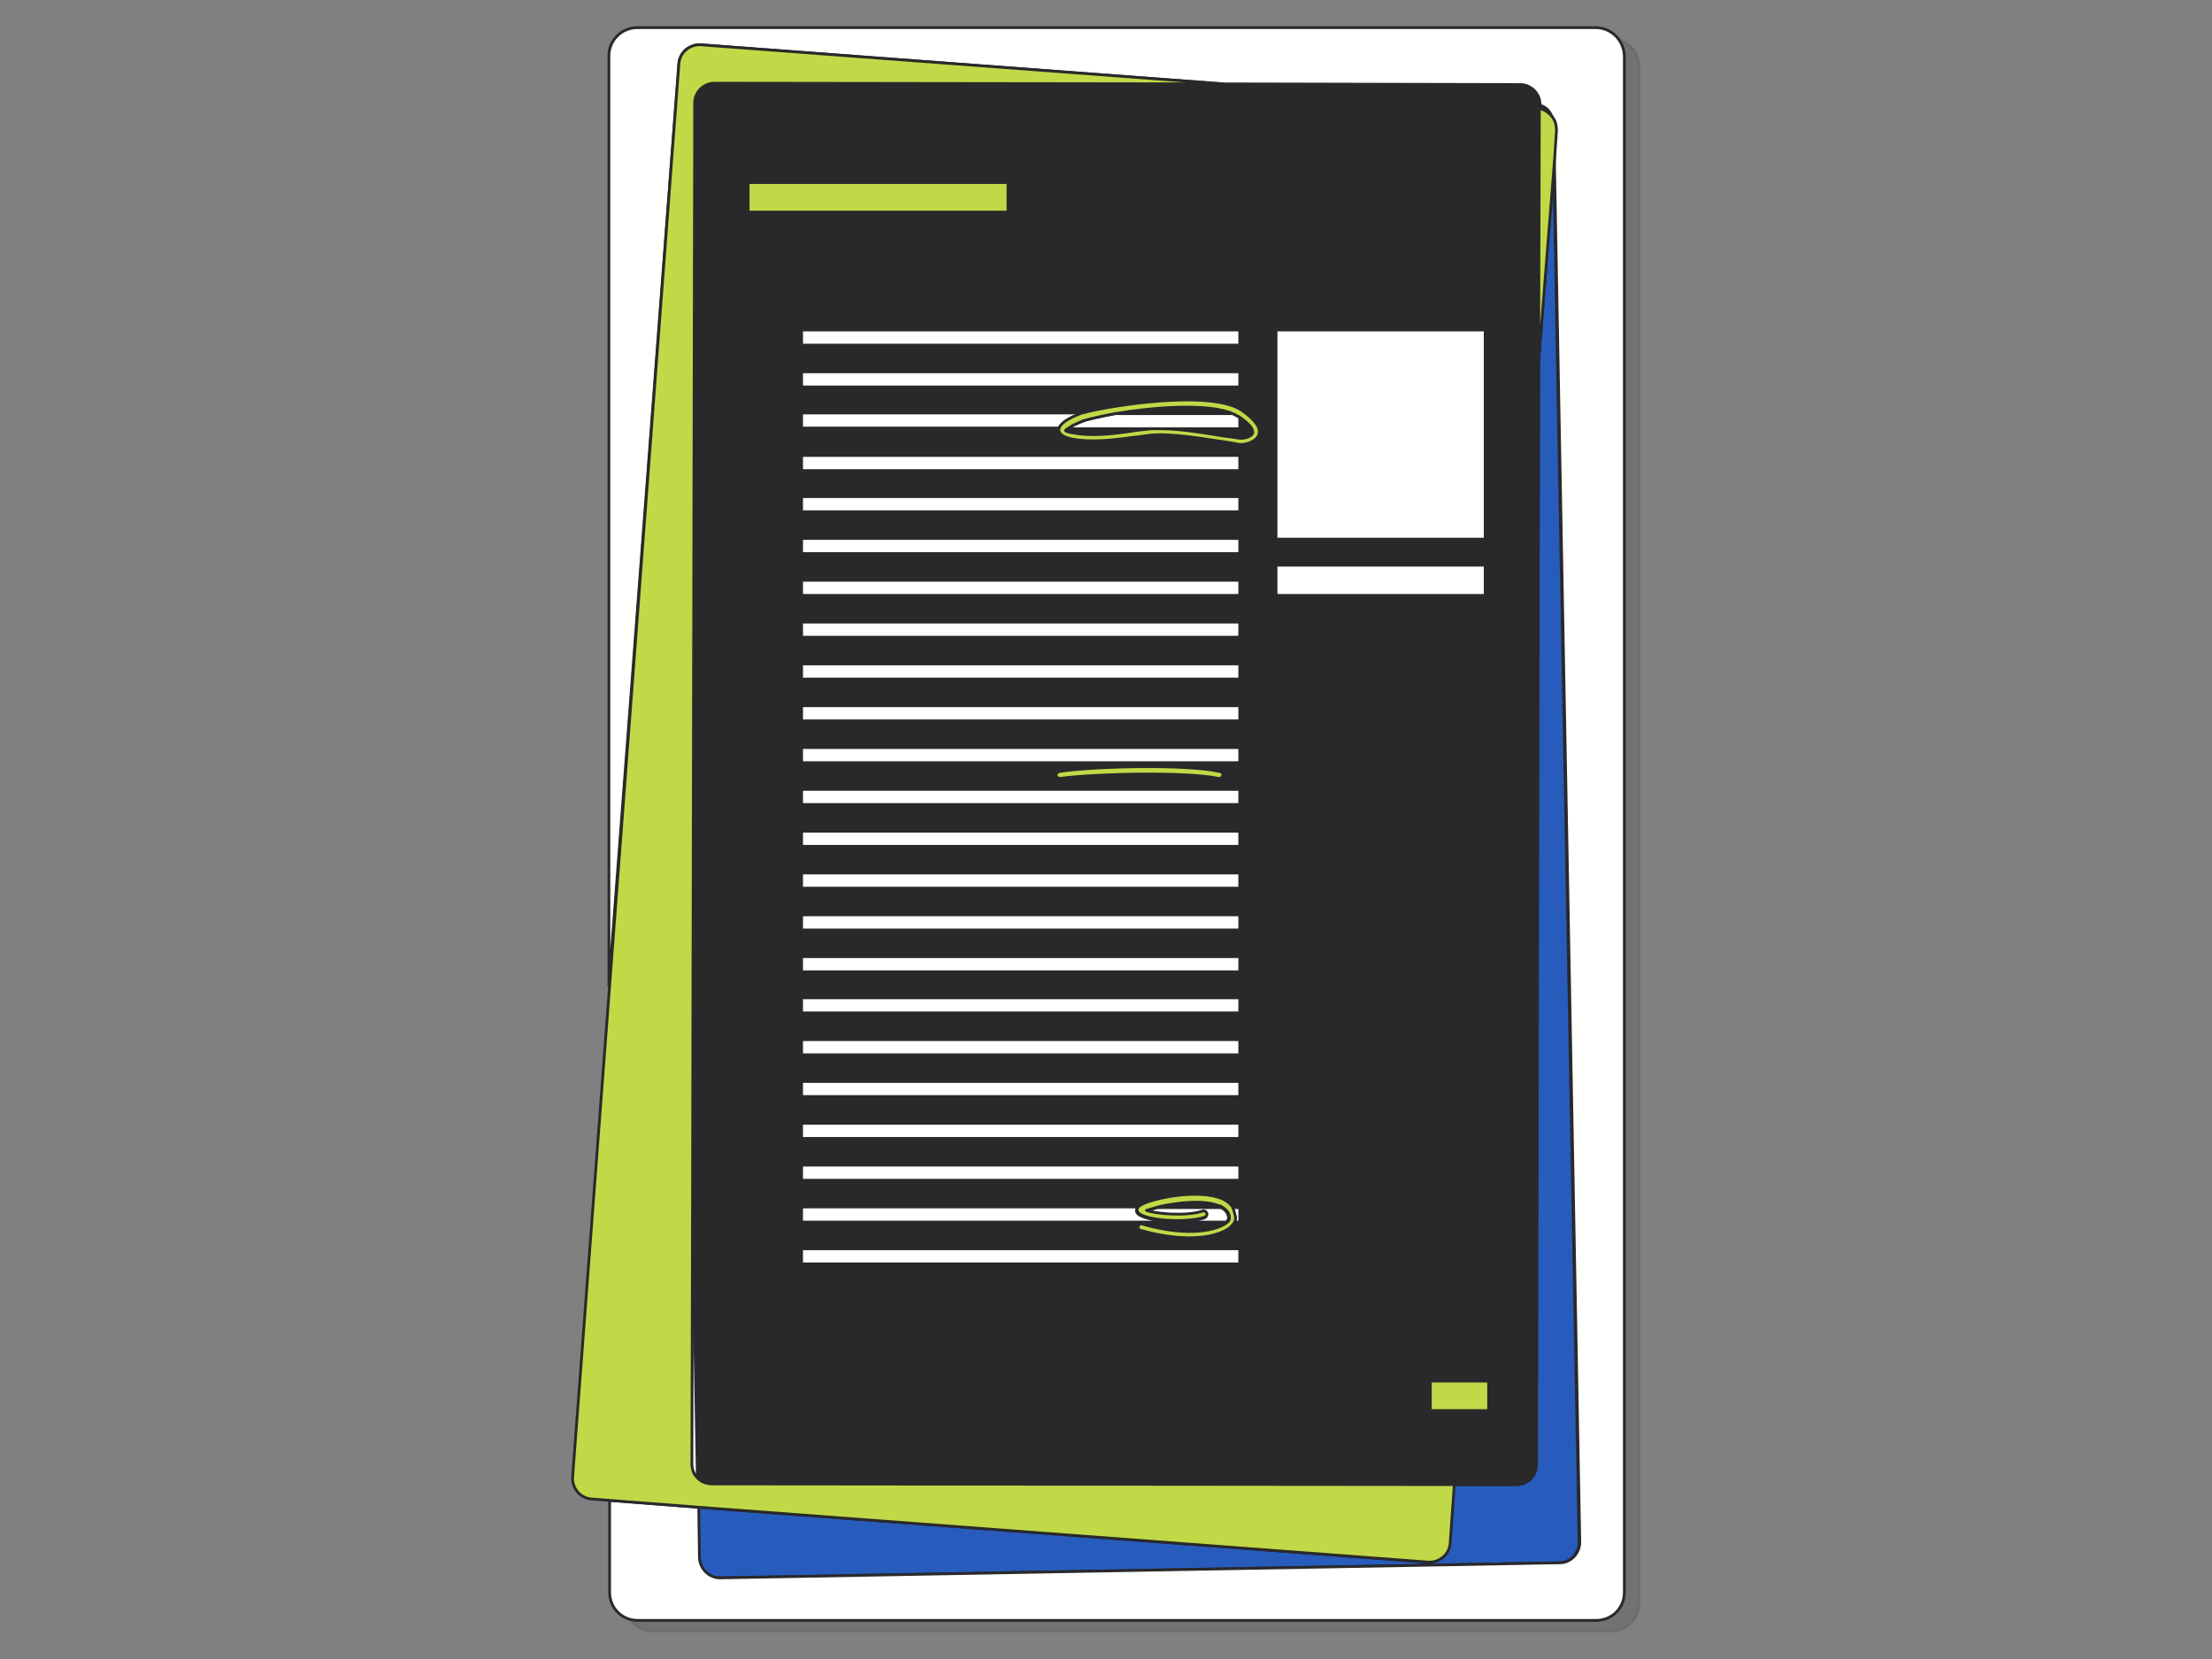 <?xml version="1.0" encoding="UTF-8"?>
<!-- Generated by Pixelmator Pro 3.5.6 -->
<svg width="200" height="150" viewBox="0 0 200 150" xmlns="http://www.w3.org/2000/svg">
    <rect x="0" y="0" width="200" height="150" fill="#808080" stroke="none"/>
    <path id="Path" fill="#020202" stroke="#29292b" stroke-width="0.25" stroke-linecap="round" stroke-linejoin="round" opacity="0.11" d="M 59.025 147.5 C 57.599 147.5 56.484 146.384 56.484 144.958 L 56.484 6.033 C 56.484 4.608 57.599 3.492 59.025 3.492 L 145.691 3.492 C 147.116 3.492 148.232 4.608 148.232 6.033 L 148.232 144.958 C 148.232 146.384 147.116 147.5 145.691 147.5 L 59.025 147.5 L 59.025 147.5 Z"/>
    <path id="path1" fill="#ffdada" stroke="#29292b" stroke-width="0.25" stroke-linecap="round" stroke-linejoin="round" d="M 140.113 10.25 C 139.865 10.002 139.555 9.878 139.182 9.754 L 139.182 9.506 C 139.555 9.692 139.926 9.94 140.113 10.25 Z"/>
    <path id="path2" fill="#3aad2d" stroke="#29292b" stroke-width="0.25" stroke-linecap="round" stroke-linejoin="round" d="M 142.777 139.441 C 142.777 140.433 141.971 141.301 140.979 141.301 L 65.038 142.665 C 64.046 142.665 63.24 141.859 63.178 140.867 L 63.116 136.279 L 129.076 141.239 C 130.13 141.301 130.998 140.557 131.06 139.503 L 131.432 134.234 L 137.073 134.234 C 138.065 134.234 138.871 133.428 138.871 132.436 L 139.119 32.628 L 140.483 14.588 L 142.777 139.441 Z"/>
    <path id="path3" fill="#275cbd" stroke="#29292b" stroke-width="0.25" stroke-linecap="round" stroke-linejoin="round" d="M 142.777 139.441 C 142.777 140.433 141.971 141.301 140.979 141.301 L 65.038 142.665 C 64.046 142.665 63.24 141.859 63.178 140.867 L 63.116 136.279 L 129.076 141.239 C 130.13 141.301 130.998 140.557 131.06 139.503 L 131.432 134.234 L 137.073 134.234 C 138.065 134.234 138.871 133.428 138.871 132.436 L 139.119 32.628 L 140.483 14.588 L 142.777 139.441 Z"/>
    <path id="path4" fill="#3aad2d" stroke="#29292b" stroke-width="0.25" stroke-linecap="round" stroke-linejoin="round" d="M 112.09 37.774 C 112.028 37.712 111.966 37.712 111.904 37.65 C 111.78 37.526 111.594 37.464 111.408 37.402 C 109.115 36.41 104.031 36.844 100.746 37.402 C 99.444 37.588 98.39 37.836 97.956 38.022 C 97.15 38.332 96.716 38.58 96.468 38.766 C 96.344 38.828 96.282 38.952 96.282 38.952 C 96.282 38.952 96.406 39.076 96.964 39.2 C 98.514 39.51 100.312 39.262 102.048 39.076 C 102.73 38.952 103.411 38.89 104.093 38.828 C 104.341 38.828 104.589 38.828 104.899 38.828 C 106.759 38.828 109.239 39.262 110.727 39.51 C 111.408 39.634 111.966 39.696 112.152 39.696 C 112.524 39.696 113.082 39.51 113.206 39.2 C 113.268 39.014 113.33 38.58 112.09 37.774 Z"/>
    <path id="path5" fill="#ffffff" stroke="#29292b" stroke-width="0.25" stroke-linecap="round" stroke-linejoin="round" d="M 62.558 106.461 L 62.496 132.312 C 62.496 132.808 62.682 133.242 63.054 133.613 L 62.558 106.461 Z"/>
    <path id="path6" fill="#29292b" stroke="#29292b" stroke-width="0.25" stroke-linecap="round" stroke-linejoin="round" d="M 137.385 7.707 L 110.542 7.645 L 64.606 7.521 C 63.614 7.521 62.808 8.327 62.808 9.319 L 62.808 10.869 L 62.622 106.399 L 62.622 106.523 L 63.118 133.613 C 63.428 133.923 63.862 134.109 64.358 134.109 L 131.495 134.234 L 137.137 134.234 C 138.129 134.234 138.935 133.428 138.935 132.436 L 139.121 32.628 L 139.183 9.815 L 139.183 9.505 C 139.183 8.513 138.377 7.707 137.385 7.707 Z M 91.138 19.176 L 67.644 19.176 L 67.644 16.51 L 91.138 16.51 L 91.138 19.176 Z M 95.54 70.071 C 95.54 69.885 95.664 69.761 95.788 69.699 C 99.074 69.203 107.381 69.018 110.356 69.699 C 110.542 69.761 110.604 69.885 110.604 70.071 C 110.604 70.195 110.418 70.319 110.294 70.319 L 110.232 70.319 C 107.381 69.699 99.074 69.885 95.912 70.319 C 95.726 70.381 95.54 70.257 95.54 70.071 Z M 111.596 110.49 C 111.534 110.676 111.348 110.862 111.162 111.048 C 110.542 111.544 109.302 111.978 107.505 111.978 C 106.265 111.978 104.777 111.792 103.041 111.296 C 102.855 111.234 102.793 111.11 102.855 110.924 C 102.917 110.738 103.103 110.676 103.227 110.738 C 107.566 111.978 110.046 111.234 110.852 110.614 L 110.914 110.552 C 111.1 110.428 111.1 110.242 111.1 110.18 C 111.1 109.746 110.852 109.437 110.418 109.188 C 110.356 109.127 110.232 109.064 110.108 109.064 C 108.683 108.507 106.203 108.816 104.653 109.188 C 104.219 109.312 103.847 109.437 103.599 109.498 C 104.405 109.809 107.195 110.057 108.683 109.561 C 108.868 109.498 108.992 109.622 109.054 109.746 C 109.116 109.933 108.992 110.057 108.868 110.118 C 107.132 110.676 103.227 110.428 102.793 109.622 C 102.731 109.498 102.731 109.312 102.855 109.188 L 102.917 109.127 C 103.599 108.507 107.814 107.577 110.108 108.321 C 110.728 108.507 111.1 108.816 111.348 109.127 C 111.596 109.437 111.658 109.809 111.72 110.057 C 111.72 110.242 111.658 110.366 111.596 110.49 Z M 134.657 127.6 L 129.388 127.6 L 129.388 124.935 L 134.657 124.935 L 134.657 127.6 Z"/>
    <path id="path7" fill="#fffffe" fill-rule="evenodd" stroke="#29292b" stroke-width="0.25" stroke-linecap="round" stroke-linejoin="round" d="M 57.598 2.5 L 144.264 2.5 C 145.689 2.5 146.805 3.616 146.867 5.042 L 146.867 143.967 C 146.867 145.393 145.751 146.508 144.326 146.508 L 57.66 146.508 C 56.235 146.508 55.119 145.393 55.119 143.967 L 55.119 135.66 L 63.178 136.279 L 63.24 140.867 C 63.302 141.859 64.107 142.665 65.1 142.665 L 141.04 141.301 C 142.032 141.301 142.838 140.433 142.838 139.441 L 140.544 14.589 L 140.482 11.241 C 140.482 10.869 140.358 10.559 140.172 10.249 C 139.986 9.877 139.614 9.629 139.242 9.505 L 139.242 9.443 C 139.242 8.451 138.436 7.645 137.445 7.645 L 110.54 7.583 L 63.363 4.05 C 62.372 3.988 61.442 4.732 61.38 5.786 L 55.057 89.103 L 55.057 5.042 C 55.057 3.616 56.235 2.5 57.598 2.5 Z M 72.478 29.839 L 112.091 29.839 L 112.091 31.202 L 72.478 31.202 L 72.478 29.839 Z M 112.091 33.62 L 72.478 33.62 L 72.478 34.984 L 112.091 34.984 L 112.091 33.62 Z M 97.832 37.402 L 97.894 37.402 L 97.894 37.34 L 72.478 37.34 L 72.478 38.703 L 95.786 38.703 C 95.973 38.27 96.655 37.835 97.832 37.402 Z M 112.091 37.774 L 112.091 38.766 L 96.531 38.766 C 96.779 38.58 97.213 38.332 98.019 38.022 C 98.453 37.898 99.445 37.65 100.809 37.402 L 111.471 37.402 C 111.564 37.433 111.642 37.48 111.719 37.526 C 111.797 37.572 111.874 37.619 111.967 37.65 C 111.967 37.688 111.991 37.703 112.024 37.723 C 112.044 37.736 112.068 37.75 112.091 37.774 Z M 72.478 41.184 L 112.091 41.184 L 112.091 42.548 L 72.478 42.548 L 72.478 41.184 Z M 112.091 44.903 L 72.478 44.903 L 72.478 46.267 L 112.091 46.267 L 112.091 44.903 Z M 72.478 48.684 L 112.091 48.684 L 112.091 50.048 L 72.478 50.048 L 72.478 48.684 Z M 112.091 52.466 L 72.478 52.466 L 72.478 53.83 L 112.091 53.83 L 112.091 52.466 Z M 72.478 56.247 L 112.091 56.247 L 112.091 57.611 L 72.478 57.611 L 72.478 56.247 Z M 112.091 60.029 L 72.478 60.029 L 72.478 61.393 L 112.091 61.393 L 112.091 60.029 Z M 72.478 63.811 L 112.091 63.811 L 112.091 65.174 L 72.478 65.174 L 72.478 63.811 Z M 112.091 67.592 L 72.478 67.592 L 72.478 68.956 L 112.091 68.956 L 112.091 67.592 Z M 72.478 71.373 L 112.091 71.373 L 112.091 72.737 L 72.478 72.737 L 72.478 71.373 Z M 112.091 75.155 L 72.478 75.155 L 72.478 76.519 L 112.091 76.519 L 112.091 75.155 Z M 72.478 78.937 L 112.091 78.937 L 112.091 80.301 L 72.478 80.301 L 72.478 78.937 Z M 112.091 82.718 L 72.478 82.718 L 72.478 84.082 L 112.091 84.082 L 112.091 82.718 Z M 72.478 86.5 L 112.091 86.5 L 112.091 87.864 L 72.478 87.864 L 72.478 86.5 Z M 112.091 90.219 L 72.478 90.219 L 72.478 91.583 L 112.091 91.583 L 112.091 90.219 Z M 72.478 94.001 L 112.091 94.001 L 112.091 95.365 L 72.478 95.365 L 72.478 94.001 Z M 112.091 97.782 L 72.478 97.782 L 72.478 99.146 L 112.091 99.146 L 112.091 97.782 Z M 72.478 101.564 L 112.091 101.564 L 112.091 102.928 L 72.478 102.928 L 72.478 101.564 Z M 112.091 105.346 L 72.478 105.346 L 72.478 106.71 L 112.091 106.71 L 112.091 105.346 Z M 110.913 110.491 C 111.037 110.305 111.099 110.181 111.099 110.119 C 111.037 109.685 110.789 109.375 110.417 109.189 L 104.651 109.189 C 104.507 109.23 104.369 109.265 104.241 109.297 L 104.241 109.297 C 103.983 109.361 103.763 109.416 103.598 109.499 C 104.404 109.809 107.193 110.057 108.681 109.561 C 108.805 109.499 108.991 109.561 109.053 109.747 C 109.115 109.871 109.053 110.057 108.867 110.119 C 107.131 110.677 103.226 110.429 102.792 109.623 C 102.73 109.499 102.73 109.313 102.854 109.189 L 102.916 109.127 L 72.478 109.127 L 72.478 110.491 L 110.913 110.491 Z M 112.092 109.189 L 112.092 110.491 L 111.596 110.491 C 111.658 110.367 111.658 110.243 111.658 110.119 C 111.658 109.809 111.534 109.499 111.286 109.189 L 112.092 109.189 Z M 72.478 112.908 L 112.091 112.908 L 112.091 114.272 L 72.478 114.272 L 72.478 112.908 Z M 134.283 29.839 L 115.376 29.839 L 115.376 48.746 L 134.283 48.746 L 134.283 29.839 Z M 115.376 51.102 L 134.283 51.102 L 134.283 53.83 L 115.376 53.83 L 115.376 51.102 Z"/>
    <path id="path8" fill="#c1d947" fill-rule="evenodd" stroke="#29292b" stroke-width="0.25" stroke-linecap="round" stroke-linejoin="round" d="M 131.494 134.234 L 131.122 139.503 C 131.061 140.557 130.13 141.301 129.139 141.238 L 63.179 136.279 L 55.12 135.659 L 53.508 135.535 C 52.454 135.473 51.71 134.544 51.772 133.551 L 55.12 89.103 L 61.381 5.785 C 61.443 4.731 62.373 3.988 63.365 4.05 L 110.541 7.583 L 64.605 7.521 C 63.613 7.521 62.807 8.327 62.807 9.319 L 62.807 10.869 L 62.621 106.399 L 62.621 106.523 L 62.559 132.374 C 62.559 132.87 62.745 133.365 63.117 133.676 C 63.427 133.986 63.861 134.171 64.356 134.171 L 131.494 134.234 Z M 140.732 11.8 L 140.546 14.589 L 139.12 32.629 L 139.182 9.816 C 139.553 9.878 139.863 10.064 140.111 10.312 C 140.546 10.684 140.732 11.18 140.732 11.8 Z M 129.324 124.873 L 134.593 124.873 L 134.593 127.538 L 129.324 127.538 L 129.324 124.873 Z M 91.136 16.51 L 67.642 16.51 L 67.642 19.176 L 91.136 19.176 L 91.136 16.51 Z M 110.231 70.382 C 110.355 70.382 110.541 70.258 110.541 70.134 C 110.603 69.948 110.48 69.762 110.294 69.762 C 107.318 69.08 99.011 69.266 95.725 69.762 C 95.601 69.824 95.477 69.948 95.477 70.134 C 95.539 70.258 95.663 70.382 95.849 70.382 C 99.011 69.948 107.318 69.762 110.17 70.382 L 110.231 70.382 Z M 112.276 37.092 C 109.301 35.108 99.444 36.844 97.894 37.34 L 97.832 37.34 C 96.654 37.774 95.972 38.208 95.786 38.642 C 95.786 38.673 95.771 38.719 95.755 38.766 L 95.755 38.766 C 95.74 38.812 95.725 38.859 95.725 38.89 C 95.786 39.386 96.406 39.572 96.902 39.696 C 98.576 40.006 100.436 39.82 102.233 39.572 C 102.6 39.538 102.967 39.487 103.324 39.437 L 103.324 39.437 L 103.324 39.437 C 103.631 39.394 103.931 39.352 104.217 39.324 C 105.865 39.214 108.339 39.59 110.046 39.85 L 110.046 39.85 C 110.266 39.884 110.473 39.915 110.664 39.944 C 111.079 40.003 111.395 40.062 111.638 40.108 L 111.638 40.108 L 111.638 40.108 C 111.905 40.158 112.085 40.191 112.214 40.191 C 112.648 40.191 113.64 39.944 113.826 39.262 C 114.012 38.704 113.516 37.96 112.276 37.092 Z M 113.268 39.138 C 113.206 39.448 112.586 39.634 112.214 39.634 C 112.132 39.634 111.975 39.609 111.766 39.576 L 111.766 39.576 C 111.506 39.535 111.166 39.482 110.788 39.448 C 110.611 39.419 110.423 39.389 110.225 39.356 C 108.693 39.106 106.608 38.766 104.961 38.766 L 104.155 38.766 C 103.474 38.828 102.853 38.89 102.109 39.014 C 100.374 39.262 98.576 39.448 97.026 39.138 C 96.468 39.076 96.344 38.952 96.344 38.952 C 96.344 38.89 96.406 38.828 96.53 38.766 C 96.778 38.58 97.212 38.332 98.018 38.022 C 98.452 37.898 99.444 37.65 100.808 37.402 C 104.093 36.844 109.177 36.41 111.47 37.402 C 111.563 37.433 111.641 37.48 111.718 37.526 C 111.796 37.572 111.873 37.619 111.966 37.65 C 111.997 37.681 112.028 37.697 112.059 37.712 C 112.09 37.728 112.121 37.743 112.152 37.774 C 113.28 38.545 113.271 38.976 113.269 39.12 C 113.268 39.126 113.268 39.133 113.268 39.138 Z M 111.657 110.429 C 111.718 110.305 111.718 110.181 111.718 110.057 C 111.707 110.011 111.695 109.961 111.683 109.907 C 111.629 109.671 111.56 109.368 111.409 109.065 C 111.16 108.755 110.788 108.445 110.169 108.259 C 107.875 107.516 103.659 108.445 102.978 109.065 L 102.915 109.127 C 102.791 109.251 102.791 109.437 102.853 109.561 C 103.287 110.367 107.193 110.615 108.929 110.057 C 109.053 109.995 109.177 109.871 109.115 109.685 C 109.053 109.561 108.929 109.437 108.743 109.499 C 107.255 109.995 104.465 109.747 103.659 109.437 C 103.799 109.402 103.977 109.348 104.184 109.285 C 104.345 109.236 104.523 109.182 104.713 109.127 C 106.263 108.755 108.743 108.445 110.169 109.003 C 110.293 109.003 110.416 109.065 110.478 109.127 C 110.912 109.375 111.16 109.685 111.16 110.119 C 111.16 110.181 111.16 110.367 110.975 110.491 L 110.912 110.553 C 110.106 111.173 107.627 111.917 103.287 110.677 C 103.163 110.615 102.978 110.677 102.915 110.863 C 102.853 111.049 102.915 111.173 103.102 111.235 C 104.837 111.731 106.325 111.917 107.565 111.917 C 109.363 111.917 110.603 111.483 111.223 110.987 C 111.409 110.801 111.594 110.615 111.657 110.429 Z"/>
</svg>
